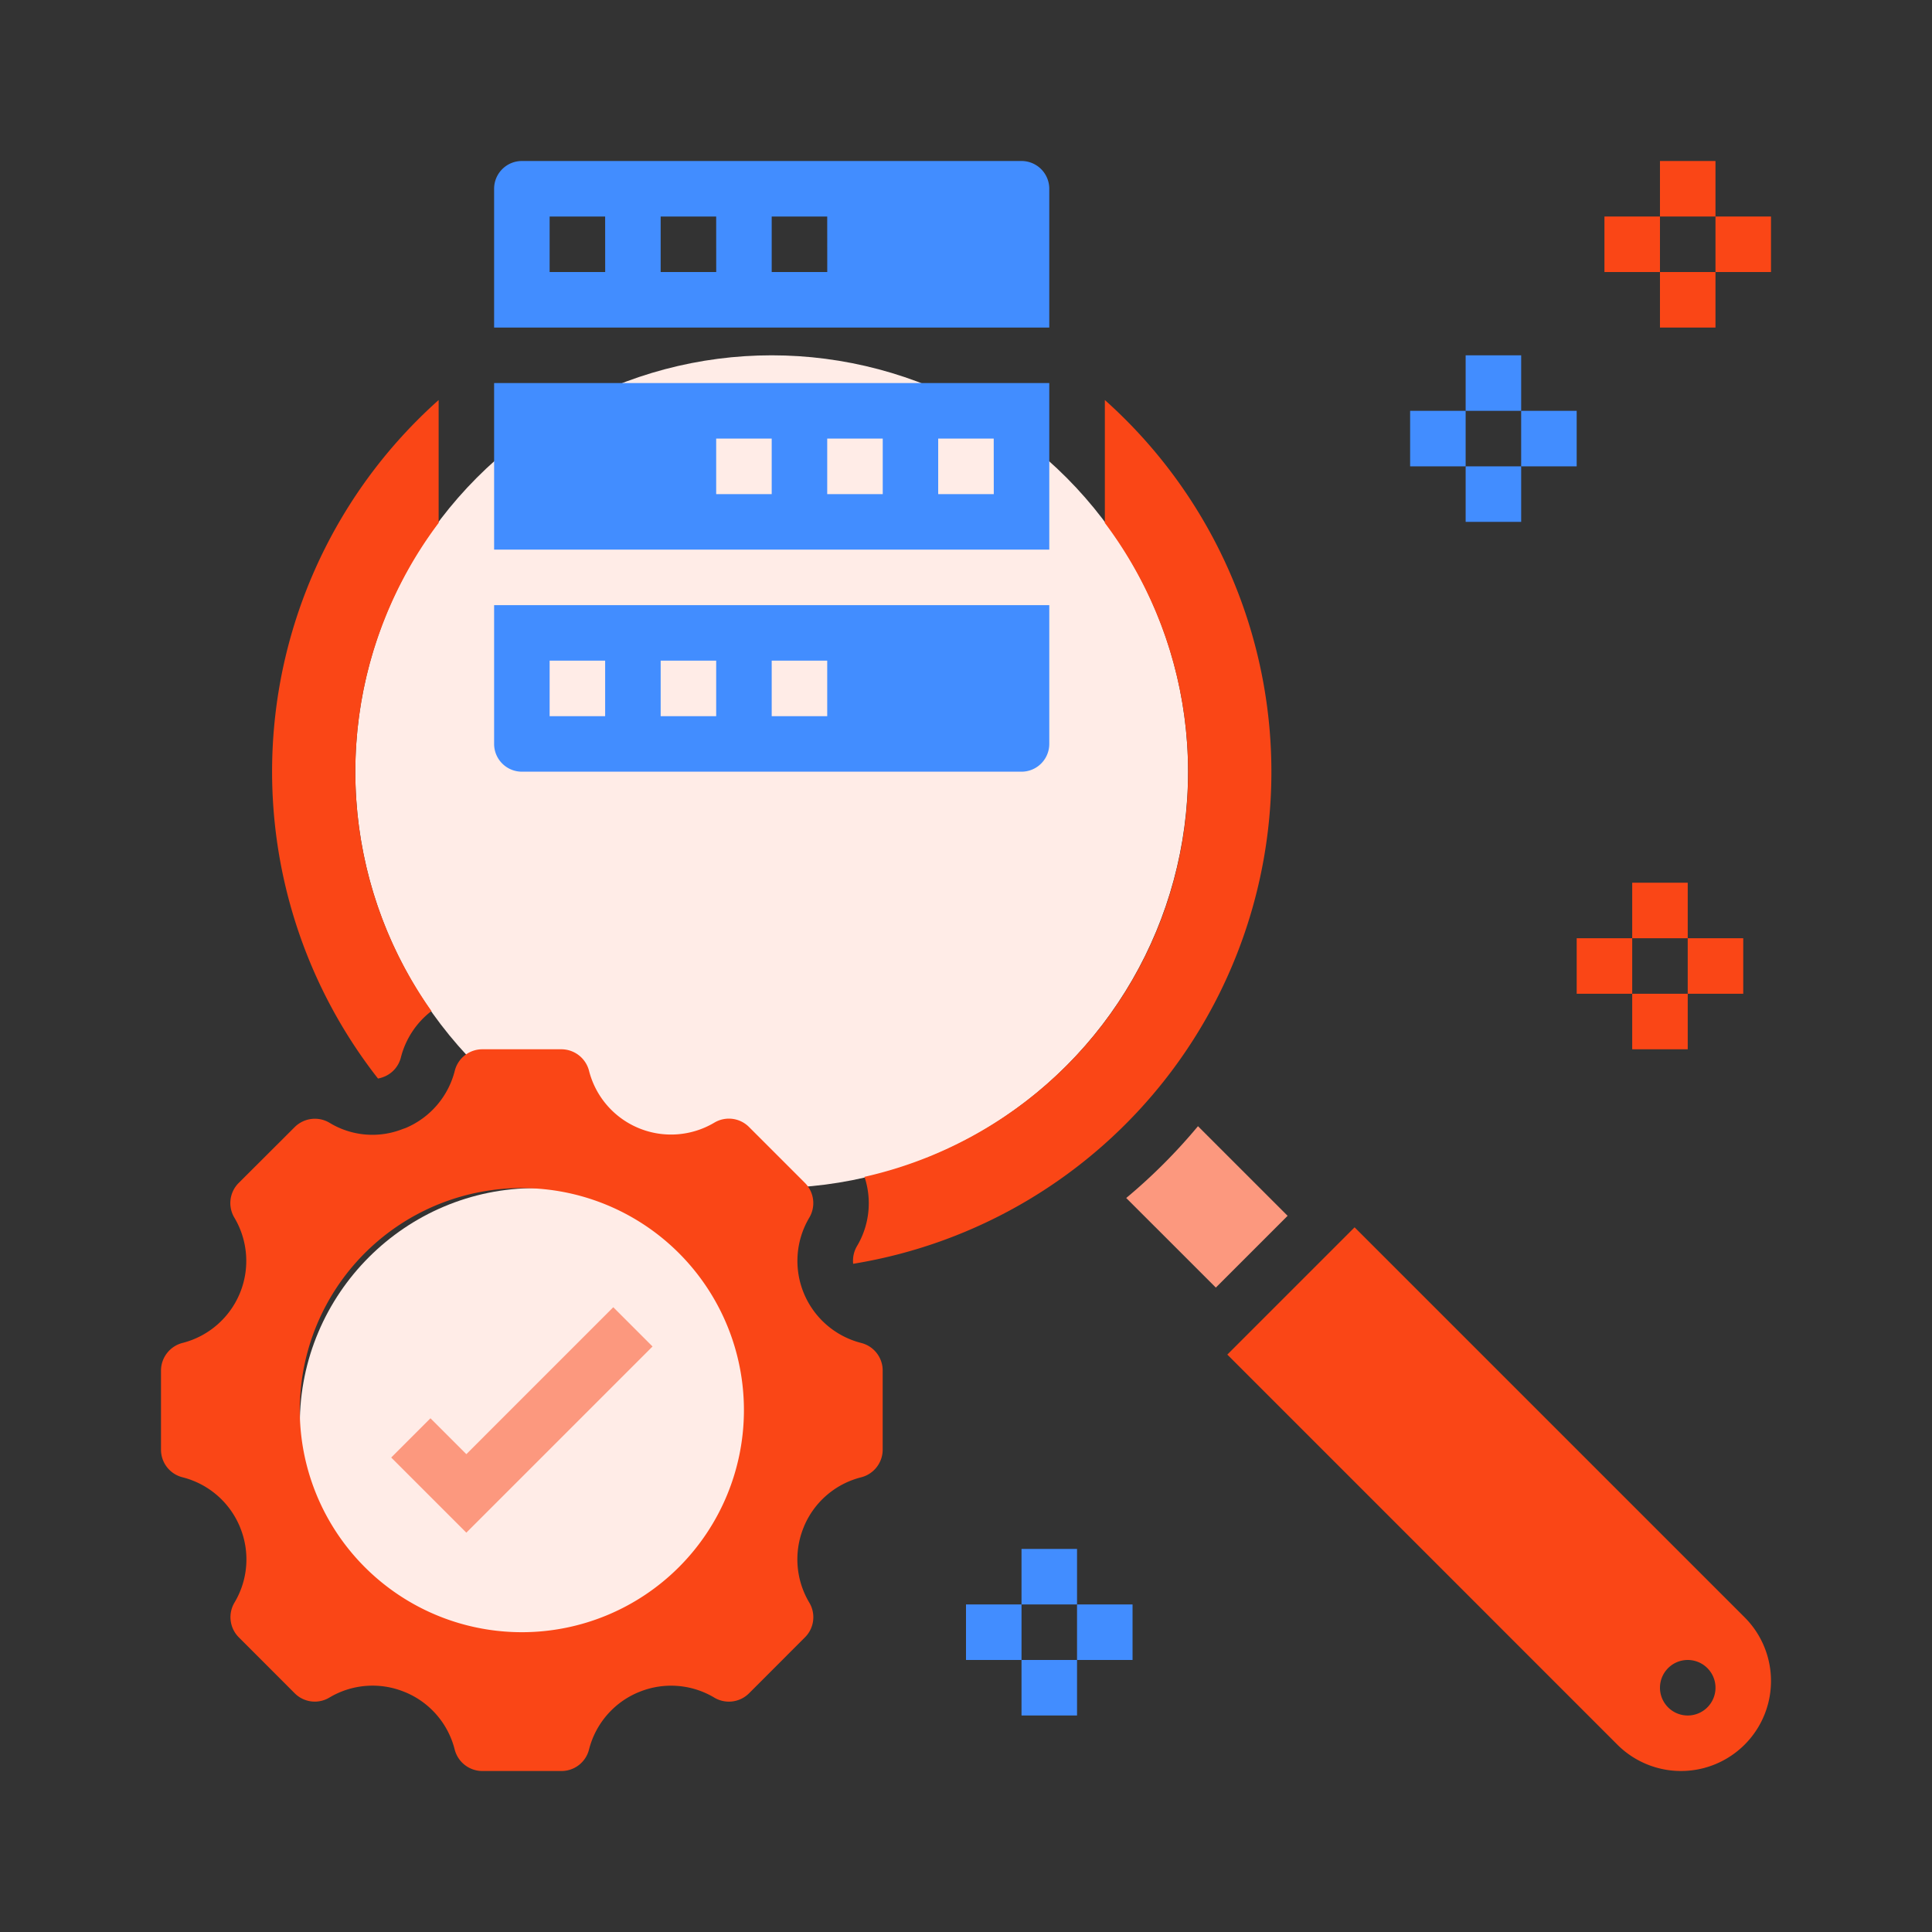 <svg xmlns="http://www.w3.org/2000/svg" width="144" height="144" viewBox="0 0 144 144">
  <rect x="0" y="0" width="144" height="144" fill="#333333" stroke="none"/>
  <g id="Group_396" data-name="Group 396" transform="translate(-2849 -686)">
    <g id="Group_395" data-name="Group 395" transform="translate(285 12)">
      <circle id="Ellipse_17" data-name="Ellipse 17" cx="17.586" cy="17.586" r="17.586" transform="translate(2586.345 762.552)" fill="#ffece7"/>
      <circle id="Ellipse_18" data-name="Ellipse 18" cx="31.034" cy="31.034" r="31.034" transform="translate(2590.483 700.483)" fill="#ffece7"/>
      <g id="Group_394" data-name="Group 394" transform="translate(2576 686)">
        <g id="noun_data_quality_3637494" data-name="noun_data quality_3637494">
          <g id="Group_356" data-name="Group 356" transform="translate(0 0)">
            <path id="Path_1097" data-name="Path 1097" d="M15.319,62.061l.118-.048A2.106,2.106,0,0,0,16.6,60.625a6.314,6.314,0,0,1,2.284-3.472,30.843,30.843,0,0,1,.534-36.383V11.611a37.1,37.1,0,0,0-4.521,50.572A2.047,2.047,0,0,0,15.319,62.061Z" transform="translate(1.276 6.205)" fill="#fa4616"/>
            <path id="Path_1098" data-name="Path 1098" d="M28.785,69.509a6.24,6.24,0,0,1-.552,5.152,2.154,2.154,0,0,0-.292,1.33A37.148,37.148,0,0,0,46.7,11.611V20.77A30.914,30.914,0,0,1,28.785,69.509Z" transform="translate(23.649 6.205)" fill="#fa4616"/>
            <path id="Path_1099" data-name="Path 1099" d="M55.2,56.892a6.311,6.311,0,0,1-3.9-9.308,2.128,2.128,0,0,0-.3-2.619l-4.175-4.175a2.118,2.118,0,0,0-2.58-.323,6.309,6.309,0,0,1-9.333-3.828A2.134,2.134,0,0,0,32.849,35h-5.9a2.118,2.118,0,0,0-2.052,1.6,6.3,6.3,0,0,1-3.66,4.266l-.23.081a6.139,6.139,0,0,1-5.417-.451,2.131,2.131,0,0,0-2.621.3L8.789,44.966a2.116,2.116,0,0,0-.323,2.58,6.307,6.307,0,0,1-3.828,9.333A2.134,2.134,0,0,0,3,58.944v5.9A2.118,2.118,0,0,0,4.6,66.9a6.3,6.3,0,0,1,4.266,3.66l.052.132a6.271,6.271,0,0,1-.422,5.516,2.128,2.128,0,0,0,.3,2.619L12.966,83a2.113,2.113,0,0,0,2.58.323A6.275,6.275,0,0,1,21.1,82.88l.132.052a6.282,6.282,0,0,1,3.648,4.221,2.13,2.13,0,0,0,2.063,1.641h5.9A2.118,2.118,0,0,0,34.9,87.2a6.3,6.3,0,0,1,3.66-4.266l.132-.052a6.278,6.278,0,0,1,5.516.422,2.123,2.123,0,0,0,2.619-.3L51,78.827a2.116,2.116,0,0,0,.323-2.58,6.294,6.294,0,0,1-.447-5.555l.052-.132a6.282,6.282,0,0,1,4.221-3.648,2.13,2.13,0,0,0,1.641-2.063v-5.9A2.118,2.118,0,0,0,55.2,56.892ZM29.9,78.448A16.552,16.552,0,1,1,46.448,61.9,16.552,16.552,0,0,1,29.9,78.448Z" transform="translate(-3 31.207)" fill="#fa4616"/>
            <path id="Path_1100" data-name="Path 1100" d="M56.379,11H15V23.414H56.379ZM35.69,19.276H31.552V15.138H35.69Zm8.276,0H39.828V15.138h4.138Zm8.276,0H48.1V15.138h4.138Z" transform="translate(9.828 5.552)" fill="#428dff"/>
            <path id="Path_1101" data-name="Path 1101" d="M17.069,31.414H54.31a2.07,2.07,0,0,0,2.069-2.069V19H15V29.345A2.07,2.07,0,0,0,17.069,31.414ZM35.69,23.138h4.138v4.138H35.69Zm-8.276,0h4.138v4.138H27.414Zm-8.276,0h4.138v4.138H19.138Z" transform="translate(9.828 14.103)" fill="#428dff"/>
            <path id="Path_1102" data-name="Path 1102" d="M56.379,5.069A2.07,2.07,0,0,0,54.31,3H17.069A2.07,2.07,0,0,0,15,5.069V15.414H56.379Zm-33.1,6.207H19.138V7.138h4.138Zm8.276,0H27.414V7.138h4.138Zm8.276,0H35.69V7.138h4.138Z" transform="translate(9.828 -3)" fill="#428dff"/>
            <path id="Path_1103" data-name="Path 1103" d="M50.9,41.414,41.414,50.9,70.485,79.973a6.709,6.709,0,0,0,9.486-9.49ZM75.73,77.8A2.069,2.069,0,1,1,77.8,75.73,2.07,2.07,0,0,1,75.73,77.8Z" transform="translate(38.063 38.063)" fill="#fa4616"/>
            <path id="Path_1104" data-name="Path 1104" d="M43.12,37.771a41.63,41.63,0,0,1-5.348,5.352L44.451,49.8l5.35-5.35Z" transform="translate(34.17 34.169)" fill="#fc987e"/>
            <path id="Path_1105" data-name="Path 1105" d="M16.894,55.244l-2.675-2.675-2.926,2.926,5.6,5.6L30.77,47.219l-2.926-2.926Z" transform="translate(5.865 41.141)" fill="#fc987e"/>
            <rect id="Rectangle_85" data-name="Rectangle 85" width="4.138" height="4.138" transform="translate(97.241 14.483)" fill="#428dff"/>
            <rect id="Rectangle_86" data-name="Rectangle 86" width="4.138" height="4.138" transform="translate(97.241 22.759)" fill="#428dff"/>
            <rect id="Rectangle_87" data-name="Rectangle 87" width="4.138" height="4.138" transform="translate(101.379 18.621)" fill="#428dff"/>
            <rect id="Rectangle_88" data-name="Rectangle 88" width="4.138" height="4.138" transform="translate(93.103 18.621)" fill="#428dff"/>
            <rect id="Rectangle_89" data-name="Rectangle 89" width="4.138" height="4.138" transform="translate(111.724)" fill="#fa4616"/>
            <rect id="Rectangle_90" data-name="Rectangle 90" width="4.138" height="4.138" transform="translate(111.724 8.276)" fill="#fa4616"/>
            <rect id="Rectangle_91" data-name="Rectangle 91" width="4.138" height="4.138" transform="translate(115.862 4.138)" fill="#fa4616"/>
            <rect id="Rectangle_92" data-name="Rectangle 92" width="4.138" height="4.138" transform="translate(107.586 4.138)" fill="#fa4616"/>
            <rect id="Rectangle_93" data-name="Rectangle 93" width="4.138" height="4.138" transform="translate(109.655 53.793)" fill="#fa4616"/>
            <rect id="Rectangle_94" data-name="Rectangle 94" width="4.138" height="4.138" transform="translate(109.655 62.069)" fill="#fa4616"/>
            <rect id="Rectangle_95" data-name="Rectangle 95" width="4.138" height="4.138" transform="translate(113.793 57.931)" fill="#fa4616"/>
            <rect id="Rectangle_96" data-name="Rectangle 96" width="4.138" height="4.138" transform="translate(105.517 57.931)" fill="#fa4616"/>
            <rect id="Rectangle_97" data-name="Rectangle 97" width="4.138" height="4.138" transform="translate(64.138 103.448)" fill="#428dff"/>
            <rect id="Rectangle_98" data-name="Rectangle 98" width="4.138" height="4.138" transform="translate(64.138 111.724)" fill="#428dff"/>
            <rect id="Rectangle_99" data-name="Rectangle 99" width="4.138" height="4.138" transform="translate(68.276 107.586)" fill="#428dff"/>
            <rect id="Rectangle_100" data-name="Rectangle 100" width="4.138" height="4.138" transform="translate(60 107.586)" fill="#428dff"/>
          </g>
        </g>
      </g>
    </g>
    <rect id="Rectangle_106" data-name="Rectangle 106" width="144" height="144" transform="translate(2849 686)" fill="none"/>
  </g>
</svg>
